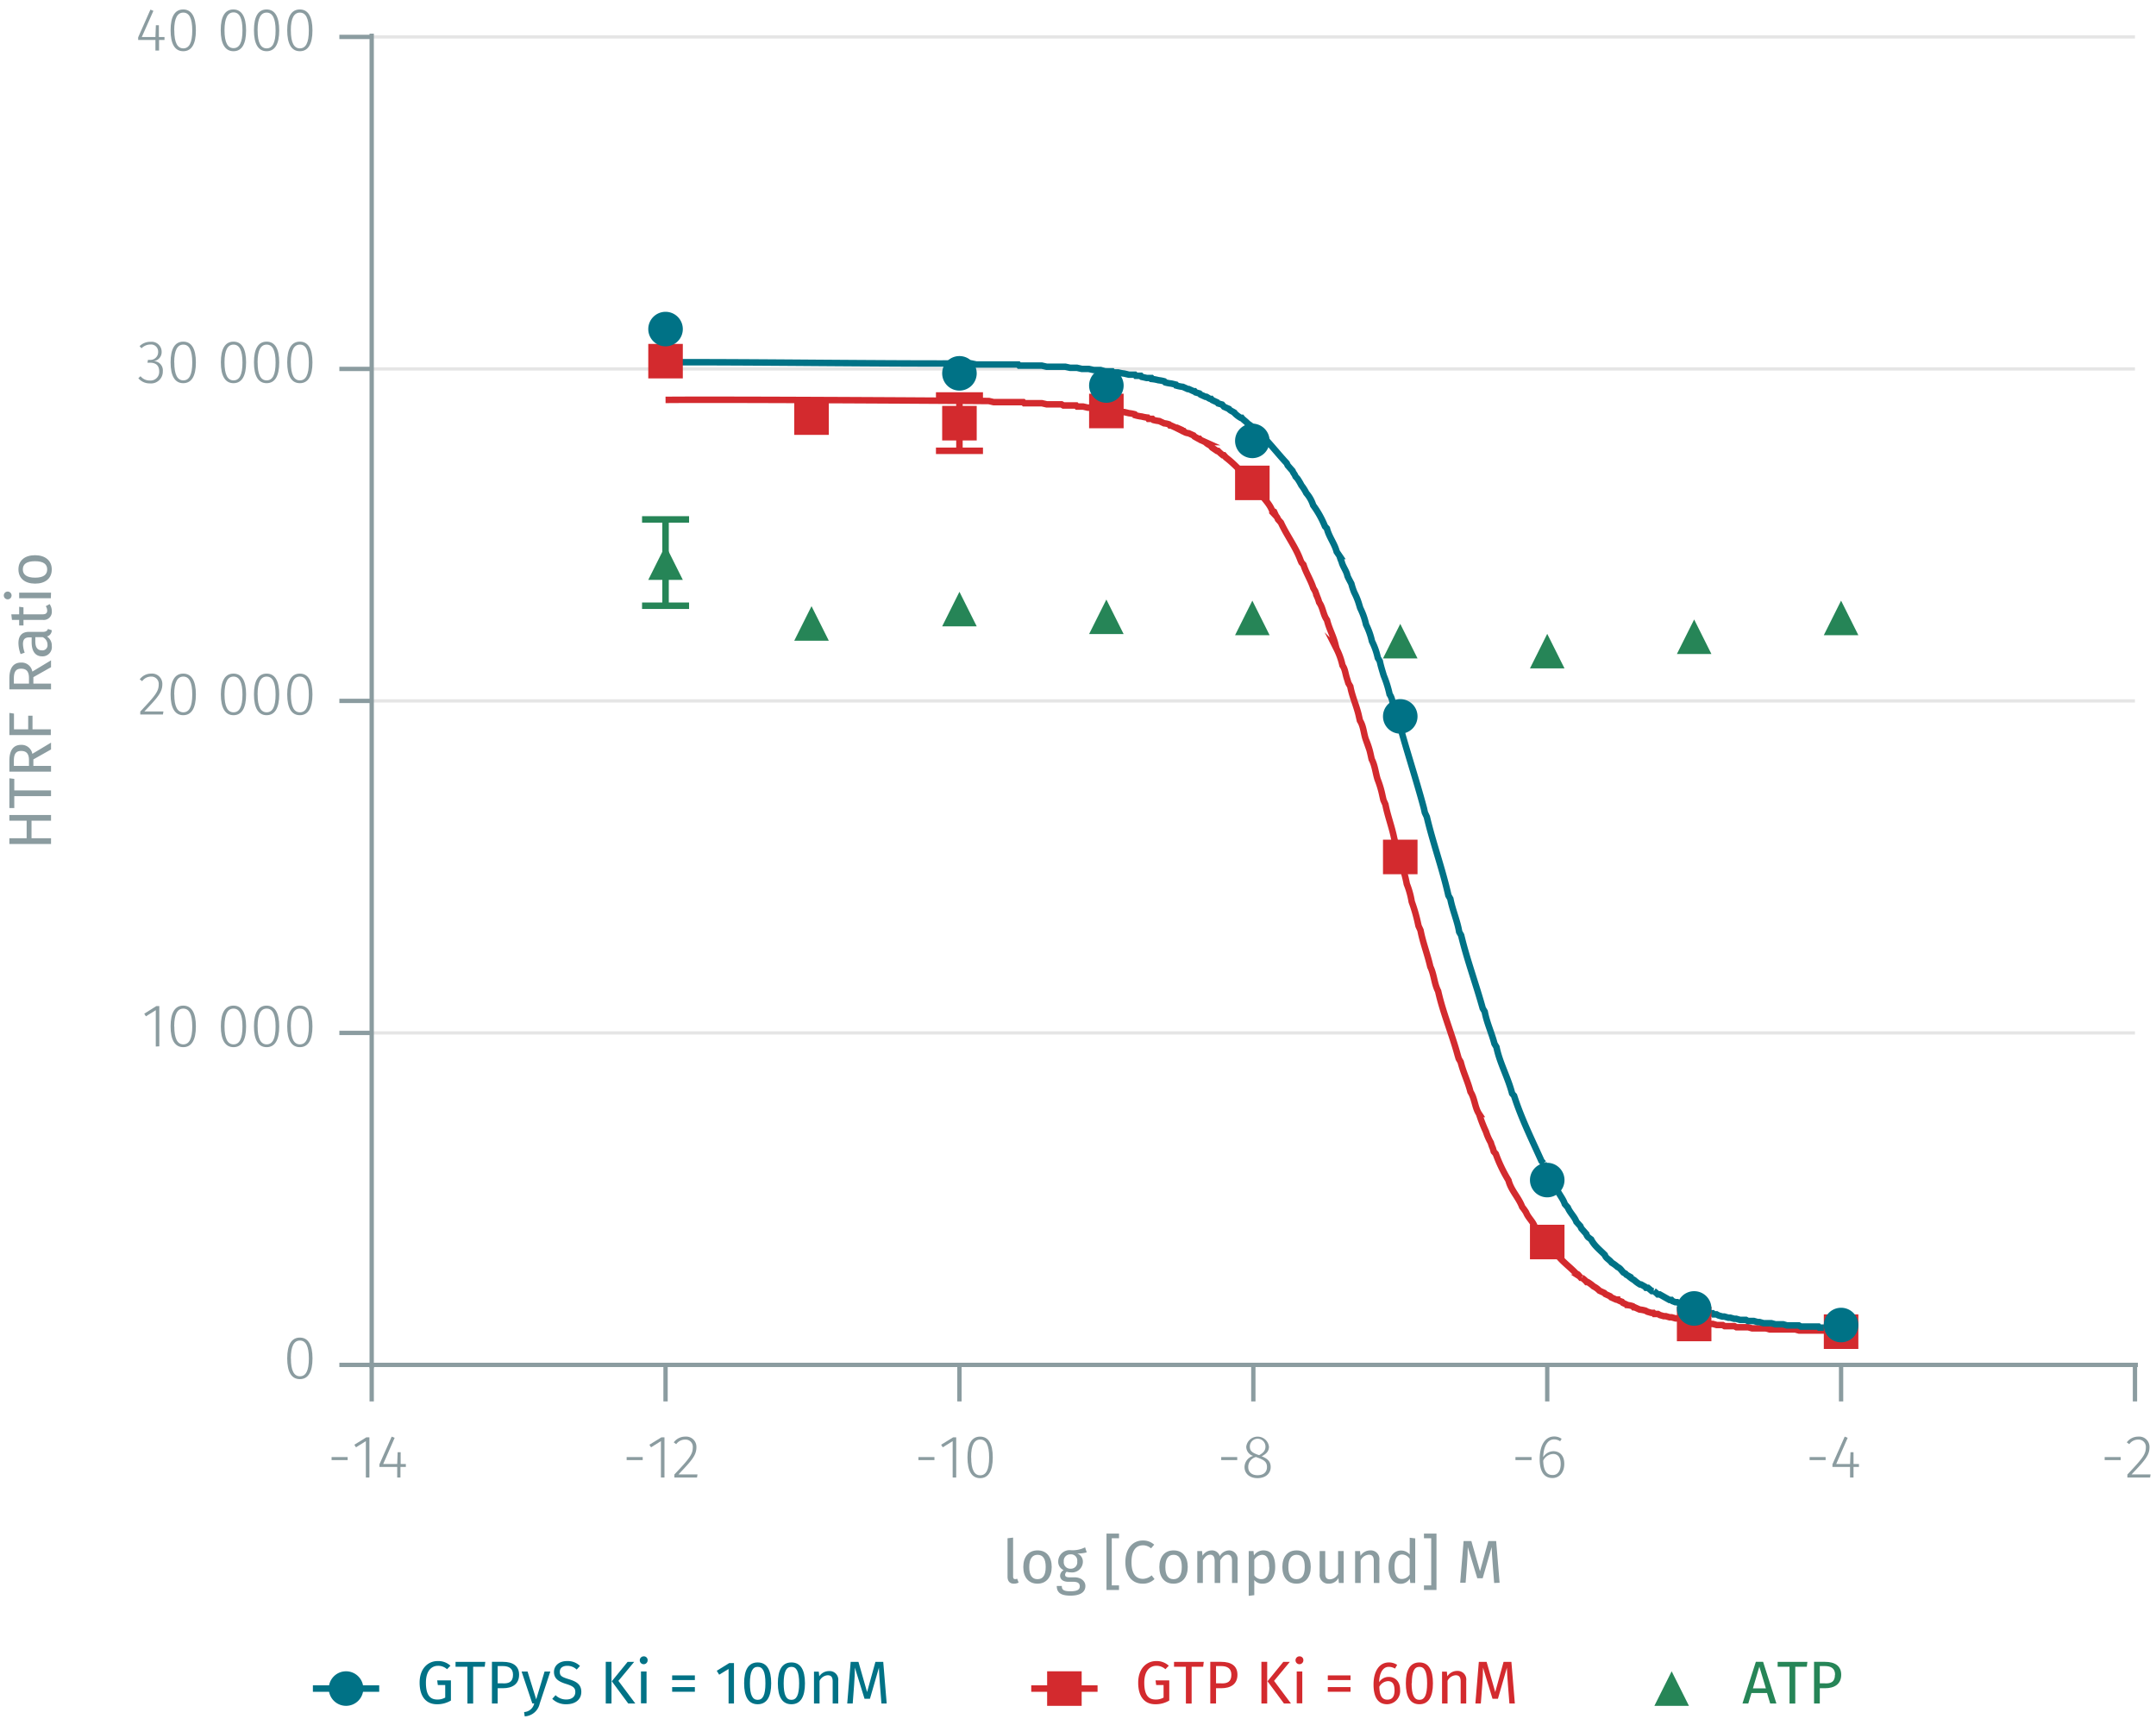 <svg id="Calque_1" data-name="Calque 1" xmlns="http://www.w3.org/2000/svg" xmlns:xlink="http://www.w3.org/1999/xlink" viewBox="0 0 499.36 399.41"><defs><symbol id="_10-dark-green-triangle" data-name="10-dark-green-triangle" viewBox="0 0 8 8"><polyline points="4 0 8 8 0 8" fill="#268557" fill-rule="evenodd"/></symbol><symbol id="_9-dark-red-square" data-name="9-dark-red-square" viewBox="0 0 8 8"><polyline points="0 0 0 8 8 8 8 0 0 0" fill="#d32a2e" fill-rule="evenodd"/></symbol><symbol id="_1-deep-blue-circle" data-name="1-deep-blue-circle" viewBox="0 0 8 8"><path d="M8,4A4,4,0,0,1,4,8,4,4,0,1,1,8,4" fill="#007286" fill-rule="evenodd"/></symbol></defs><line x1="86.09" y1="239.21" x2="494.49" y2="239.21" fill="none" stroke="#e5e5e5" stroke-miterlimit="10" stroke-width="0.75"/><line x1="86.09" y1="162.32" x2="494.49" y2="162.32" fill="none" stroke="#e5e5e5" stroke-miterlimit="10" stroke-width="0.75"/><line x1="86.09" y1="85.44" x2="494.49" y2="85.44" fill="none" stroke="#e5e5e5" stroke-miterlimit="10" stroke-width="0.75"/><line x1="86.09" y1="8.55" x2="494.49" y2="8.55" fill="none" stroke="#e5e5e5" stroke-miterlimit="10" stroke-width="0.75"/><path d="M80.52,337.44v.7H76.8v-.7Z" fill="#8b9ca0"/><path d="M84.74,342.17v-8.42l-2.29,1.43-.38-.6,2.79-1.72h.7v9.31Z" fill="#8b9ca0"/><path d="M92.75,339.72v2.45H92v-2.45H87.88v-.6l2.84-6.42.69.28-2.66,6.07H92l.1-2.73h.7v2.73H94v.67Z" fill="#8b9ca0"/><path d="M148.86,337.44v.7h-3.72v-.7Z" fill="#8b9ca0"/><path d="M153.08,342.17v-8.42l-2.29,1.43-.38-.6,2.79-1.72h.7v9.31Z" fill="#8b9ca0"/><path d="M161.3,335.15c0,1.85-1,3-4.16,6.31h4.41l-.11.71h-5.25v-.69c3.46-3.68,4.27-4.65,4.27-6.28a1.67,1.67,0,0,0-1.76-1.81,2.53,2.53,0,0,0-2.08,1.06l-.57-.42a3.29,3.29,0,0,1,2.69-1.33A2.37,2.37,0,0,1,161.3,335.15Z" fill="#8b9ca0"/><path d="M216.43,337.44v.7h-3.71v-.7Z" fill="#8b9ca0"/><path d="M220.65,342.17v-8.42l-2.29,1.43-.38-.6,2.79-1.72h.7v9.31Z" fill="#8b9ca0"/><path d="M229.94,337.52c0,3.15-1,4.8-2.93,4.8s-2.93-1.66-2.93-4.81,1-4.81,2.93-4.81S229.94,334.35,229.94,337.52Zm-5,0c0,2.87.75,4.14,2.09,4.14s2.07-1.26,2.07-4.13-.72-4.15-2.07-4.15S224.92,334.63,224.92,337.51Z" fill="#8b9ca0"/><path d="M286.56,337.44v.7h-3.71v-.7Z" fill="#8b9ca0"/><path d="M294.31,339.75c0,1.55-1.26,2.57-3.06,2.57s-3-1.05-3-2.56a2.72,2.72,0,0,1,2-2.59,2.21,2.21,0,0,1-1.6-2.14,2.65,2.65,0,0,1,5.26,0c0,1-.55,1.64-1.69,2.23C293.62,337.8,294.31,338.5,294.31,339.75Zm-.86,0c0-1.14-.6-1.6-2.07-2.15l-.48-.18a2.37,2.37,0,0,0-1.79,2.34c0,1.22.87,1.88,2.16,1.88S293.45,341,293.45,339.75Zm-2.25-2.9.43.15c1-.54,1.47-1.09,1.47-2a1.81,1.81,0,0,0-3.62,0C289.48,336,290,336.39,291.2,336.85Z" fill="#8b9ca0"/><path d="M354.73,337.44v.7H351v-.7Z" fill="#8b9ca0"/><path d="M362.31,339c0,2.05-1.18,3.29-2.75,3.29-2.17,0-2.95-1.9-2.95-4.35,0-3.25,1.27-5.27,3.36-5.27a2.88,2.88,0,0,1,1.73.55l-.35.56a2.45,2.45,0,0,0-1.4-.44c-1.55,0-2.46,1.71-2.52,4.11a2.84,2.84,0,0,1,2.4-1.37C361.17,336.11,362.31,337,362.31,339Zm-.83,0c0-1.62-.76-2.28-1.76-2.28a2.68,2.68,0,0,0-2.29,1.54c.06,2.07.65,3.33,2.13,3.33C360.82,341.65,361.48,340.57,361.48,339.06Z" fill="#8b9ca0"/><path d="M422.84,337.44v.7h-3.71v-.7Z" fill="#8b9ca0"/><path d="M429.3,339.72v2.45h-.8v-2.45h-4.08v-.6l2.84-6.42.69.28-2.66,6.07h3.21l.1-2.73h.7v2.73h1.26v.67Z" fill="#8b9ca0"/><path d="M491.18,337.44v.7h-3.71v-.7Z" fill="#8b9ca0"/><path d="M497.85,335.15c0,1.85-1,3-4.16,6.31h4.41l-.11.71h-5.26v-.69c3.46-3.68,4.28-4.65,4.28-6.28a1.68,1.68,0,0,0-1.77-1.81,2.51,2.51,0,0,0-2.07,1.06l-.58-.42a3.3,3.3,0,0,1,2.69-1.33A2.38,2.38,0,0,1,497.85,335.15Z" fill="#8b9ca0"/><path d="M494.49,316.09v8.46m-68.07-8.46v8.46m-68.06-8.46v8.46m-68.07-8.46v8.46m-68.07-8.46v8.46m-68.07-8.46v8.46m-68.06-8.46v8.46m-.69-8.46H495.17" fill="none" stroke="#8b9ca0" stroke-miterlimit="10"/><path d="M72.38,314.59c0,3.15-1,4.8-2.93,4.8s-2.93-1.66-2.93-4.81,1-4.81,2.93-4.81S72.38,311.42,72.38,314.59Zm-5,0c0,2.87.74,4.14,2.09,4.14s2.07-1.26,2.07-4.13-.73-4.15-2.07-4.15S67.36,311.7,67.36,314.58Z" fill="#8b9ca0"/><path d="M36.08,242.36v-8.42l-2.29,1.43-.38-.61L36.2,233h.7v9.32Z" fill="#8b9ca0"/><path d="M45.37,237.71c0,3.15-1,4.8-2.93,4.8s-2.93-1.67-2.93-4.82,1-4.8,2.93-4.8S45.37,234.54,45.37,237.71Zm-5,0c0,2.87.75,4.15,2.09,4.15s2.07-1.26,2.07-4.13-.72-4.15-2.07-4.15S40.35,234.82,40.35,237.69Z" fill="#8b9ca0"/><path d="M57,237.71c0,3.15-1,4.8-2.92,4.8s-2.93-1.67-2.93-4.82,1-4.8,2.93-4.8S57,234.54,57,237.71Zm-5,0c0,2.87.74,4.15,2.09,4.15s2.07-1.26,2.07-4.13-.73-4.15-2.07-4.15S52,234.82,52,237.69Z" fill="#8b9ca0"/><path d="M64.67,237.71c0,3.15-1,4.8-2.92,4.8s-2.93-1.67-2.93-4.82,1-4.8,2.93-4.8S64.67,234.54,64.67,237.71Zm-5,0c0,2.87.74,4.15,2.09,4.15s2.07-1.26,2.07-4.13-.73-4.15-2.07-4.15S59.66,234.82,59.66,237.69Z" fill="#8b9ca0"/><path d="M72.37,237.71c0,3.15-1,4.8-2.92,4.8s-2.93-1.67-2.93-4.82,1-4.8,2.93-4.8S72.37,234.54,72.37,237.71Zm-5,0c0,2.87.74,4.15,2.09,4.15s2.07-1.26,2.07-4.13-.73-4.15-2.07-4.15S67.36,234.82,67.36,237.69Z" fill="#8b9ca0"/><path d="M37.6,158.45c0,1.85-1,3-4.16,6.31h4.41l-.11.71H32.49v-.68c3.46-3.69,4.27-4.65,4.27-6.29A1.68,1.68,0,0,0,35,156.69a2.53,2.53,0,0,0-2.07,1.06l-.57-.42A3.27,3.27,0,0,1,35,156,2.38,2.38,0,0,1,37.6,158.45Z" fill="#8b9ca0"/><path d="M45.37,160.82c0,3.15-1,4.81-2.93,4.81s-2.93-1.67-2.93-4.82,1-4.81,2.93-4.81S45.37,157.66,45.37,160.82Zm-5,0c0,2.87.75,4.14,2.09,4.14s2.07-1.26,2.07-4.13-.72-4.14-2.07-4.14S40.35,157.94,40.35,160.81Z" fill="#8b9ca0"/><path d="M57,160.82c0,3.15-1,4.81-2.92,4.81s-2.93-1.67-2.93-4.82,1-4.81,2.93-4.81S57,157.66,57,160.82Zm-5,0c0,2.87.74,4.14,2.09,4.14s2.07-1.26,2.07-4.13-.73-4.14-2.07-4.14S52,157.94,52,160.81Z" fill="#8b9ca0"/><path d="M64.67,160.82c0,3.15-1,4.81-2.92,4.81s-2.93-1.67-2.93-4.82,1-4.81,2.93-4.81S64.67,157.66,64.67,160.82Zm-5,0c0,2.87.74,4.14,2.09,4.14s2.07-1.26,2.07-4.13-.73-4.14-2.07-4.14S59.66,157.94,59.66,160.81Z" fill="#8b9ca0"/><path d="M72.37,160.82c0,3.15-1,4.81-2.92,4.81s-2.93-1.67-2.93-4.82,1-4.81,2.93-4.81S72.37,157.66,72.37,160.82Zm-5,0c0,2.87.74,4.14,2.09,4.14s2.07-1.26,2.07-4.13-.73-4.14-2.07-4.14S67.36,157.94,67.36,160.81Z" fill="#8b9ca0"/><path d="M37.44,81.44a2.1,2.1,0,0,1-1.84,2.19A2.14,2.14,0,0,1,37.71,86a2.73,2.73,0,0,1-3,2.79,3.38,3.38,0,0,1-2.67-1.2l.51-.47a2.67,2.67,0,0,0,2.13,1A2,2,0,0,0,36.87,86c0-1.42-.84-2-2.1-2h-.62l.12-.66h.44a1.79,1.79,0,0,0,1.92-1.86,1.63,1.63,0,0,0-1.79-1.69,2.89,2.89,0,0,0-2.07.87l-.44-.5a3.49,3.49,0,0,1,2.55-1A2.31,2.31,0,0,1,37.44,81.44Z" fill="#8b9ca0"/><path d="M45.37,83.94c0,3.15-1,4.8-2.93,4.8s-2.93-1.67-2.93-4.82,1-4.8,2.93-4.8S45.37,80.77,45.37,83.94Zm-5,0c0,2.87.75,4.15,2.09,4.15s2.07-1.26,2.07-4.13-.72-4.15-2.07-4.15S40.35,81.05,40.35,83.92Z" fill="#8b9ca0"/><path d="M57,83.94c0,3.15-1,4.8-2.92,4.8s-2.93-1.67-2.93-4.82,1-4.8,2.93-4.8S57,80.77,57,83.94Zm-5,0c0,2.87.74,4.15,2.09,4.15s2.07-1.26,2.07-4.13-.73-4.15-2.07-4.15S52,81.05,52,83.92Z" fill="#8b9ca0"/><path d="M64.67,83.94c0,3.15-1,4.8-2.92,4.8s-2.93-1.67-2.93-4.82,1-4.8,2.93-4.8S64.67,80.77,64.67,83.94Zm-5,0c0,2.87.74,4.15,2.09,4.15s2.07-1.26,2.07-4.13-.73-4.15-2.07-4.15S59.66,81.05,59.66,83.92Z" fill="#8b9ca0"/><path d="M72.37,83.94c0,3.15-1,4.8-2.92,4.8s-2.93-1.67-2.93-4.82,1-4.8,2.93-4.8S72.37,80.77,72.37,83.94Zm-5,0c0,2.87.74,4.15,2.09,4.15s2.07-1.26,2.07-4.13-.73-4.15-2.07-4.15S67.36,81.05,67.36,83.92Z" fill="#8b9ca0"/><path d="M36.84,9.25V11.7H36V9.25H32v-.6l2.84-6.42.69.28L32.84,8.58H36l.1-2.73h.7V8.58H38.1v.67Z" fill="#8b9ca0"/><path d="M45.37,7.05c0,3.15-1,4.81-2.93,4.81S39.51,10.19,39.51,7s1-4.81,2.93-4.81S45.37,3.89,45.37,7.05Zm-5,0c0,2.87.75,4.15,2.09,4.15s2.07-1.27,2.07-4.14-.72-4.14-2.07-4.14S40.35,4.17,40.35,7Z" fill="#8b9ca0"/><path d="M57,7.05c0,3.15-1,4.81-2.92,4.81S51.12,10.19,51.12,7s1-4.81,2.93-4.81S57,3.89,57,7.05ZM52,7c0,2.87.74,4.15,2.09,4.15s2.07-1.27,2.07-4.14-.73-4.14-2.07-4.14S52,4.17,52,7Z" fill="#8b9ca0"/><path d="M64.67,7.05c0,3.15-1,4.81-2.92,4.81S58.82,10.19,58.82,7s1-4.81,2.93-4.81S64.67,3.89,64.67,7.05Zm-5,0c0,2.87.74,4.15,2.09,4.15s2.07-1.27,2.07-4.14-.73-4.14-2.07-4.14S59.66,4.17,59.66,7Z" fill="#8b9ca0"/><path d="M72.37,7.05c0,3.15-1,4.81-2.92,4.81S66.52,10.19,66.52,7s1-4.81,2.93-4.81S72.37,3.89,72.37,7.05Zm-5,0c0,2.87.74,4.15,2.09,4.15s2.07-1.27,2.07-4.14-.73-4.14-2.07-4.14S67.36,4.17,67.36,7Z" fill="#8b9ca0"/><path d="M86.09,8.55H78.6m7.49,76.89H78.6m7.49,76.88H78.6m7.49,76.89H78.6m7.49,76.88H78.6m7.49.77V7.79" fill="none" stroke="#8b9ca0" stroke-miterlimit="10"/><path d="M154.15,92.61c14-.12,61.87.16,74.88.26l1.13.26H237l.23.25h4.08l1.13.26h3.41l.45.26h2.95l.23.25h1.36l1.13.26h1.59a8.5,8.5,0,0,0,1.36.25l1.14.26h1.36l.23.26H259l.22.25h1.14l1.13.26a8.34,8.34,0,0,1,1.36.26l.23.25a8.77,8.77,0,0,0,1.36.26,8.5,8.5,0,0,0,1.36.25L266,97h.91l.23.26a8.3,8.3,0,0,0,1.36.25l1.13.52a4.77,4.77,0,0,1,1.14.25l.22.26h.23l1.13.51h.23l1.14.51.22.26h.23l.23.26a2.44,2.44,0,0,0,.9.25l1.14.51.22.26.46.26.45.25h.23l.23.26,1.13.51a3.59,3.59,0,0,0,1.14.77l.45.51,1.13.77h.23a11.15,11.15,0,0,0,1.13,1h.23l.46.51c2.83,2.16,5.32,5.3,7.71,7.94.94,1.47,2.38,2.7,3,4.36l.45.26.46,1a2,2,0,0,1,.45.77l.68.77c1.37,3,3.44,5.66,4.54,8.71l.23.52.45.51c.54,1.78,1.74,3.67,2.27,5.38l.45.77.46,1.28a8.09,8.09,0,0,1,.45,1.28c.89,1.22.93,2.89,1.82,4.1.52,2.14,1.53,3.75,2,5.9l.22.77a16.41,16.41,0,0,1,1.37,3.84c.65.92.62,1.87,1.13,3.33l.23.77.45.77c.43,2.37,1.5,4.59,2,6.92l.23,1c.81,1.21.88,3,1.36,4.36a19,19,0,0,1,1.14,3.59l.22,1c.75,1.39.9,3.15,1.36,4.62a22.93,22.93,0,0,1,1.14,3.84l.23,1,.45,1c.5,2.59,1.48,5.12,2,7.69l.23,1a25.2,25.2,0,0,1,1.36,4.86,29.05,29.05,0,0,1,1.36,4.87,19.34,19.34,0,0,1,1.14,4.1,37.67,37.67,0,0,1,1.36,4.62l.22,1,.46,1c.54,2.85,1.64,5.63,2.27,8.45.87,1.74.9,3.92,1.81,5.64,1.11,5,3.23,10,4.54,14.87l.23.77.45.76c.62,2.49,1.68,4.54,2.27,6.92,1,1.52,1,3.63,2,5.13a33.41,33.41,0,0,0,1.59,4.1,13,13,0,0,0,1.13,2.56,7.78,7.78,0,0,0,.46,1.28l.22.77.46.52a34,34,0,0,0,2.95,6.15c.58,2.31,2.35,3.95,3.17,6.15a11.42,11.42,0,0,1,.91,1.28c.47,1.22,1.59,2.08,2,3.33l.46.26a19,19,0,0,0,3.17,4.35,2.05,2.05,0,0,1,.46.77l.91.77c1.12,1.71,3.12,3.09,4.53,4.61l.46.26.68.77h.22a5,5,0,0,1,1.14,1h.23a8.68,8.68,0,0,1,1.36,1,4.9,4.9,0,0,1,1.36,1l1.13.52.23.25,1.13.52.23.25,1.14.51h.22a5.87,5.87,0,0,0,1.14.52l.22.25,1.14.52a5,5,0,0,1,1.13.25l.23.26h.23l1.13.51a8.34,8.34,0,0,1,1.36.26l.46.25.9.26h.46l.22.26H384l.45.25.91.26h.45l.91.26h.45l.91.25h.45l.91.26h.45l.23.25h1.14l.9.26h.46l.9.26H394l.91.25h1.81l.91.26H399l.45.26h2.27l.46.25h2.72l.91.26H409l.91.25h5.9l.91.26h9.75" fill="none" stroke="#d32a2e" stroke-miterlimit="10" stroke-width="1.5"/><path d="M154.15,83.9c17.77-.11,52.93.4,70.79.26l1.14.25h9.75l.23.26h5.22l1.13.26h4.32l1.13.25h1.59l1.13.26h1.59l1.13.25h1.59L256,86h1.59l.22.26H259a8.3,8.3,0,0,0,1.36.25l1.13.26h1.36l.23.26h1.14l.22.25,1.14.26h1.13l.23.25a8.77,8.77,0,0,1,1.36.26,8.55,8.55,0,0,1,1.36.26l.23.25a8.34,8.34,0,0,0,1.36.26l1.13.26.23.25a8.55,8.55,0,0,0,1.36.26l1.14.51h.22l1.14.51h.22l.23.26.91.26.23.25,1.13.51h.23c.3.14.81.57,1.13.52l.23.25,1.13.52.23.25.91.26.45.51,1.14.51c.23.35.79.56,1.13.77a6.39,6.39,0,0,0,1.59,1.28h.23c.26.37,1.09.92,1.36,1.29,3.54,2.37,6.16,6.12,9.07,9.22l.23.51,1.13,1.29c.25.66.42.58.68,1.28l.46.51a14,14,0,0,1,.91,1.54,9.87,9.87,0,0,1,1.13,1.79,8,8,0,0,1,1.59,2.82,22.43,22.43,0,0,1,2.72,4.87l.46.51c.46,1.89,1.79,3.53,2.26,5.38l.68,1a7.78,7.78,0,0,0,.46,1.28c.25,1.12,1.16,2.22,1.36,3.33.12.34.73,1.46.91,1.8a14.48,14.48,0,0,0,.68,2.05,15.67,15.67,0,0,1,1.13,2.82l.23.76a16.62,16.62,0,0,1,1.36,3.85,16.55,16.55,0,0,1,1.36,3.84,16,16,0,0,1,1.36,3.85l.46.77c.21,1.08.6,2.28.91,3.33a25.23,25.23,0,0,1,1.36,4.35c.65.93.62,1.87,1.13,3.34l.23,1,.45.77c1.88,7.2,4.22,14.12,6.13,21.27l.22,1,.46,1c1.44,6.1,3.61,12,5,18.2l.45.77c.49,2.58,1.62,5.07,2.05,7.68l.45.77c1.37,5.71,3.43,11.26,5,16.92l.46.77c.47,2.54,1.61,4.92,2.26,7.43l.46.77c.73,3.63,2.66,7,3.63,10.76l.45.51c1.66,5.2,4.11,10.14,6.35,15.12l.46.52a6.93,6.93,0,0,1,.45,1.28l.46,1,.45.52c.27.59.64,1.46.91,2.05l.68.76c.47,1.42,1.55,2.46,2,3.85l.68.77c.5,1.24,1.54,2.09,2,3.33l.91,1,.23.52,1.13,1.28a2,2,0,0,0,.46.77l.68.51c.67,1.39,2.1,2.5,3.17,3.59.25.8,1,1,1.59,1.79a7.84,7.84,0,0,1,1.36,1c.62.27.87.76,1.36,1.28l.46.25.22.26.46.26a7.92,7.92,0,0,0,1.36,1,7.49,7.49,0,0,0,1.36,1h.23l.91.51.22.26h.46l.9.76h.46a6.17,6.17,0,0,1,.91.77h.45l1.36.77.91.51h.45l.23.26.68.26h.45l.91.51h.45l.91.51h.46l.22.26.68.26h.46l.9.25.46.26.91.25h.45l.91.26h.45l.23.26h.68l.45.25.91.26h.45l.91.26h.46l.9.25h.46l.9.26h1.37l.45.25h1.36l.91.26h.45l.91.26h1.81l.91.25H413l.9.26h2.73l.45.26h4.09l.22.25h5" fill="none" stroke="#007286" stroke-miterlimit="10" stroke-width="1.5"/><line x1="154.15" y1="120.29" x2="154.15" y2="130.29" fill="none" stroke="#268557" stroke-miterlimit="10" stroke-width="1.5"/><line x1="154.15" y1="130.29" x2="154.15" y2="140.28" fill="none" stroke="#268557" stroke-miterlimit="10" stroke-width="1.5"/><line x1="148.71" y1="120.29" x2="159.6" y2="120.29" fill="none" stroke="#268557" stroke-miterlimit="10" stroke-width="1.5"/><line x1="148.71" y1="140.28" x2="159.6" y2="140.28" fill="none" stroke="#268557" stroke-miterlimit="10" stroke-width="1.5"/><line x1="222.22" y1="91.59" x2="222.22" y2="98" fill="none" stroke="#d32a2e" stroke-miterlimit="10" stroke-width="1.5"/><line x1="222.22" y1="98" x2="222.22" y2="104.4" fill="none" stroke="#d32a2e" stroke-miterlimit="10" stroke-width="1.5"/><line x1="216.78" y1="91.59" x2="227.67" y2="91.59" fill="none" stroke="#d32a2e" stroke-miterlimit="10" stroke-width="1.5"/><line x1="216.78" y1="104.4" x2="227.67" y2="104.4" fill="none" stroke="#d32a2e" stroke-miterlimit="10" stroke-width="1.5"/><path d="M235.12,365.7a1.16,1.16,0,0,0,.47-.09l.34.9a2.48,2.48,0,0,1-1.09.25c-.94,0-1.48-.56-1.48-1.62v-8.9l1.29-.15v9C234.65,365.5,234.78,365.7,235.12,365.7Z" fill="#8b9ca0"/><path d="M243.59,362.9c0,2.28-1.21,3.86-3.29,3.86s-3.29-1.51-3.29-3.85,1.2-3.86,3.3-3.86S243.59,360.56,243.59,362.9Zm-5.2,0c0,1.92.67,2.82,1.91,2.82s1.9-.9,1.9-2.83-.67-2.82-1.89-2.82S238.39,361,238.39,362.91Z" fill="#8b9ca0"/><path d="M249.51,359.77a2,2,0,0,1,1.3,1.87,2.51,2.51,0,0,1-2.81,2.5,2.93,2.93,0,0,1-.94-.14.91.91,0,0,0-.37.69c0,.34.21.6,1,.6h1.18c1.51,0,2.52.87,2.52,2,0,1.43-1.18,2.24-3.46,2.24s-3.17-.74-3.17-2.24h1.17c0,.84.37,1.23,2,1.23s2.16-.41,2.16-1.15-.56-1.05-1.49-1.05h-1.16c-1.32,0-1.91-.66-1.91-1.4a1.59,1.59,0,0,1,.82-1.3,2.12,2.12,0,0,1-1.25-2.05,2.63,2.63,0,0,1,2.84-2.57,6.39,6.39,0,0,0,3.38-.66l.38,1.16A7.11,7.11,0,0,1,249.51,359.77Zm-3.12,1.85a1.49,1.49,0,0,0,1.55,1.67,1.47,1.47,0,0,0,1.56-1.68,1.44,1.44,0,0,0-1.59-1.64A1.48,1.48,0,0,0,246.39,361.62Z" fill="#8b9ca0"/><path d="M257.5,356.24v10.92h1.68v1.06h-2.9V355.16h2.9v1.08Z" fill="#8b9ca0"/><path d="M267.33,357.73l-.73.85a2.82,2.82,0,0,0-1.86-.71c-1.46,0-2.67,1-2.67,3.89s1.16,3.88,2.66,3.88a3.19,3.19,0,0,0,2-.81l.67.86a3.76,3.76,0,0,1-2.75,1.07c-2.34,0-4-1.75-4-5s1.82-5,4-5A3.77,3.77,0,0,1,267.33,357.73Z" fill="#8b9ca0"/><path d="M275.1,362.9c0,2.28-1.2,3.86-3.29,3.86s-3.29-1.51-3.29-3.85,1.2-3.86,3.3-3.86S275.1,360.56,275.1,362.9Zm-5.19,0c0,1.92.67,2.82,1.9,2.82s1.91-.9,1.91-2.83-.68-2.82-1.9-2.82S269.91,361,269.91,362.91Z" fill="#8b9ca0"/><path d="M286.64,361.3v5.3h-1.29v-5.12c0-1.1-.48-1.43-1-1.43-.79,0-1.23.52-1.73,1.31v5.24h-1.29v-5.12c0-1.1-.48-1.43-1-1.43-.8,0-1.24.52-1.73,1.31v5.24h-1.29v-7.39h1.1l.11,1.08a2.49,2.49,0,0,1,2.13-1.24,1.87,1.87,0,0,1,1.87,1.33,2.55,2.55,0,0,1,2.2-1.33A2,2,0,0,1,286.64,361.3Z" fill="#8b9ca0"/><path d="M295.35,362.9c0,2.24-1,3.86-2.9,3.86a2.38,2.38,0,0,1-1.94-.84v3.5l-1.29.16V359.21h1.11l.1,1a2.67,2.67,0,0,1,2.18-1.16C294.58,359.05,295.35,360.57,295.35,362.9Zm-1.39,0c0-1.92-.56-2.83-1.67-2.83a2.26,2.26,0,0,0-1.78,1.15v3.6a1.92,1.92,0,0,0,1.63.89C293.31,365.71,294,364.83,294,362.9Z" fill="#8b9ca0"/><path d="M303.59,362.9c0,2.28-1.2,3.86-3.29,3.86s-3.29-1.51-3.29-3.85,1.2-3.86,3.3-3.86S303.59,360.56,303.59,362.9Zm-5.19,0c0,1.92.67,2.82,1.9,2.82s1.9-.9,1.9-2.83-.67-2.82-1.89-2.82S298.4,361,298.4,362.91Z" fill="#8b9ca0"/><path d="M310.1,366.6l-.1-1.15a2.47,2.47,0,0,1-2.29,1.31,2,2,0,0,1-2.06-2.25v-5.3h1.29v5.16c0,1,.33,1.38,1.13,1.38a2.23,2.23,0,0,0,1.85-1.27v-5.27h1.29v7.39Z" fill="#8b9ca0"/><path d="M319.48,361.3v5.3h-1.29v-5.12c0-1.1-.45-1.43-1.16-1.43a2.23,2.23,0,0,0-1.88,1.31v5.24h-1.29v-7.39H315l.11,1.1a2.68,2.68,0,0,1,2.26-1.26A2,2,0,0,1,319.48,361.3Z" fill="#8b9ca0"/><path d="M327.78,366.6h-1.13l-.13-1a2.45,2.45,0,0,1-2.13,1.19c-1.79,0-2.78-1.52-2.78-3.82s1.09-3.89,2.9-3.89a2.66,2.66,0,0,1,2,.91v-3.87l1.28.15Zm-1.28-2V361a2.16,2.16,0,0,0-1.71-1c-1.11,0-1.8.92-1.8,2.84s.62,2.83,1.68,2.83A2.14,2.14,0,0,0,326.5,364.65Z" fill="#8b9ca0"/><path d="M329.81,368.22v-1.06h1.68V356.24h-1.68v-1.08h2.9v13.06Z" fill="#8b9ca0"/><path d="M346.07,366.6l-.34-4.36c-.12-1.51-.22-3.14-.24-3.94l-2.08,7.2h-1.25l-2.2-7.21c0,1.13-.07,2.63-.18,4l-.32,4.26H338.2l.79-9.66h1.8l2,7,1.93-7h1.81l.8,9.66Z" fill="#8b9ca0"/><path d="M7.3,194.13h4.52v1.33H2.17v-1.33h4v-4.06h-4v-1.33h9.65v1.33H7.3Z" fill="#8b9ca0"/><path d="M3.31,183.05h8.51v1.33H3.31v2.75H2.17v-6.89l1.14.14Z" fill="#8b9ca0"/><path d="M7.73,177.37h4.09v1.33H2.17v-2.53c0-2.41.93-3.67,2.73-3.67a2.52,2.52,0,0,1,2.59,2.08l4.33-2.6v1.58l-4.09,2.31ZM4.9,173.91c-1.2,0-1.69.69-1.69,2.27v1.19h3.5V176C6.71,174.68,6.21,173.91,4.9,173.91Z" fill="#8b9ca0"/><path d="M3.24,168.9H6.53v-3.15h1v3.15h4.24v1.33H2.17V165.1l1.07.16Z" fill="#8b9ca0"/><path d="M7.73,158.32h4.09v1.33H2.17v-2.54c0-2.41.93-3.67,2.73-3.67a2.52,2.52,0,0,1,2.59,2.09l4.33-2.61v1.59l-4.09,2.31ZM4.9,154.86c-1.2,0-1.69.68-1.69,2.27v1.19h3.5V157C6.71,155.63,6.21,154.86,4.9,154.86Z" fill="#8b9ca0"/><path d="M11.09,145.66l.9.29a1.49,1.49,0,0,1-1.11,1.45A2.5,2.5,0,0,1,12,149.59,2.15,2.15,0,0,1,9.76,152c-1.58,0-2.43-1.19-2.43-3.25v-1.14H6.78c-1.06,0-1.46.52-1.46,1.54a6.36,6.36,0,0,0,.4,2l-.94.33a7.18,7.18,0,0,1-.51-2.55c0-1.78.91-2.6,2.45-2.6H10.1C10.74,146.27,11,146,11.09,145.66Zm-1.21,1.9H8.18v1c0,1.36.51,2.05,1.51,2.05A1.17,1.17,0,0,0,11,149.3,1.89,1.89,0,0,0,9.88,147.56Z" fill="#8b9ca0"/><path d="M12,141.56a1.86,1.86,0,0,1-2.1,2H5.44v1.29h-1v-1.29H2.77l-.15-1.29H4.44v-1.75l1,.14v1.61H9.83c.75,0,1.1-.24,1.1-.88a1.74,1.74,0,0,0-.33-1l.89-.49A2.85,2.85,0,0,1,12,141.56Z" fill="#8b9ca0"/><path d="M1.78,137a.9.9,0,0,1,0,1.8.9.9,0,0,1,0-1.8Zm10,1.54H4.44v-1.29h7.38Z" fill="#8b9ca0"/><path d="M8.12,128.58c2.29,0,3.87,1.2,3.87,3.29s-1.51,3.29-3.85,3.29-3.87-1.2-3.87-3.3S5.79,128.58,8.12,128.58Zm0,5.2c1.92,0,2.81-.68,2.81-1.91s-.89-1.9-2.83-1.9-2.81.67-2.81,1.89S6.21,133.78,8.14,133.78Z" fill="#8b9ca0"/><path d="M104.33,385.76l-.79.81a3,3,0,0,0-2.11-.79c-1.39,0-2.78,1.06-2.78,3.9s.94,3.91,2.64,3.91a3.6,3.6,0,0,0,1.83-.45v-2.9h-1.71l-.15-1.08h3.18v4.66a6.11,6.11,0,0,1-3.25.86c-2.4,0-4-1.67-4-5s2-5,4.16-5A4.15,4.15,0,0,1,104.33,385.76Z" fill="#007286"/><path d="M109.59,386v8.52h-1.33V386h-2.75v-1.13h6.89l-.13,1.13Z" fill="#007286"/><path d="M120.23,387.84c0,2.22-1.61,3.13-3.74,3.13h-1.22v3.54h-1.33v-9.65h2.54C118.8,384.86,120.23,385.81,120.23,387.84Zm-1.41,0c0-1.44-.93-2-2.36-2h-1.19v4h1.17C117.86,389.92,118.82,389.5,118.82,387.86Z" fill="#007286"/><path d="M121.53,397.49l-.14-1a2.52,2.52,0,0,0,2.34-2h-.44l-2.48-7.38h1.38l2,6.44,1.94-6.44h1.33L125,394.55A3.75,3.75,0,0,1,121.53,397.49Z" fill="#007286"/><path d="M134.33,385.81l-.76.84a3.13,3.13,0,0,0-2.17-.87c-1,0-1.74.45-1.74,1.38s.38,1.2,2.12,1.73c1.54.48,2.86,1.08,2.86,2.93,0,1.68-1.28,2.86-3.45,2.86a4.5,4.5,0,0,1-3.28-1.25l.77-.85a3.45,3.45,0,0,0,2.5,1c1.13,0,2.07-.56,2.07-1.73,0-.93-.45-1.35-2.09-1.86-1.87-.57-2.85-1.29-2.85-2.79s1.26-2.52,3-2.52A4.05,4.05,0,0,1,134.33,385.81Z" fill="#007286"/><path d="M140.3,394.51v-9.65h1.33v9.65Zm6.85,0h-1.64l-3.81-5.15,3.67-4.5h1.52l-3.66,4.41Z" fill="#007286"/><path d="M150,384.47a.91.91,0,1,1-.91-.88A.86.86,0,0,1,150,384.47Zm-1.54,10v-7.38h1.29v7.38Z" fill="#007286"/><path d="M160.94,388v1.08h-5.26V388Zm0,2.71v1.08h-5.26v-1.08Z" fill="#007286"/><path d="M168.75,394.51v-8l-2.18,1.33-.56-.91,2.9-1.79H170v9.37Z" fill="#007286"/><path d="M178.62,389.83c0,3.11-1,4.85-3.13,4.85s-3.14-1.74-3.14-4.85,1-4.83,3.14-4.83S178.62,386.74,178.62,389.83Zm-4.93,0c0,2.76.62,3.83,1.8,3.83s1.79-1.07,1.79-3.83-.63-3.81-1.79-3.81S173.69,387.09,173.69,389.83Z" fill="#007286"/><path d="M186.44,389.83c0,3.11-1,4.85-3.14,4.85s-3.14-1.74-3.14-4.85,1-4.83,3.14-4.83S186.44,386.74,186.44,389.83Zm-4.93,0c0,2.76.61,3.83,1.79,3.83s1.79-1.07,1.79-3.83-.63-3.81-1.79-3.81S181.51,387.09,181.51,389.83Z" fill="#007286"/><path d="M194.15,389.22v5.29h-1.29V389.4c0-1.11-.45-1.43-1.16-1.43a2.24,2.24,0,0,0-1.88,1.3v5.24h-1.29v-7.38h1.11l.11,1.09A2.7,2.7,0,0,1,192,387,2,2,0,0,1,194.15,389.22Z" fill="#007286"/><path d="M204.15,394.51l-.34-4.35c-.12-1.52-.22-3.14-.24-3.94l-2.08,7.2h-1.25L198,386.2c0,1.14-.07,2.64-.18,4.05l-.32,4.26h-1.27l.8-9.65h1.8l2,7,1.93-7h1.81l.8,9.65Z" fill="#007286"/><line x1="72.47" y1="391.05" x2="87.83" y2="391.05" fill="none" stroke="#007286" stroke-miterlimit="10" stroke-width="1.5"/><path d="M270.71,385.76l-.79.81a3,3,0,0,0-2.11-.79c-1.39,0-2.78,1.06-2.78,3.9s.94,3.91,2.64,3.91a3.6,3.6,0,0,0,1.83-.45v-2.9h-1.71l-.15-1.08h3.18v4.66a6.11,6.11,0,0,1-3.25.86c-2.4,0-3.95-1.67-3.95-5s2-5,4.16-5A4.15,4.15,0,0,1,270.71,385.76Z" fill="#d32a2e"/><path d="M276,386v8.52h-1.33V386h-2.75v-1.13h6.89l-.14,1.13Z" fill="#d32a2e"/><path d="M286.61,387.84c0,2.22-1.61,3.13-3.74,3.13h-1.22v3.54h-1.33v-9.65h2.54C285.18,384.86,286.61,385.81,286.61,387.84Zm-1.41,0c0-1.44-.93-2-2.36-2h-1.19v4h1.16C284.24,389.92,285.2,389.5,285.2,387.86Z" fill="#d32a2e"/><path d="M292.16,394.51v-9.65h1.34v9.65Zm6.85,0h-1.63l-3.81-5.15,3.67-4.5h1.51l-3.66,4.41Z" fill="#d32a2e"/><path d="M301.88,384.47a.91.91,0,1,1-.91-.88A.86.86,0,0,1,301.88,384.47Zm-1.54,10v-7.38h1.29v7.38Z" fill="#d32a2e"/><path d="M312.8,388v1.08h-5.26V388Zm0,2.71v1.08h-5.26v-1.08Z" fill="#d32a2e"/><path d="M324.28,391.33a3.06,3.06,0,0,1-3,3.35c-2.28,0-3.15-1.88-3.15-4.57,0-3.06,1.33-5.11,3.54-5.11a3.38,3.38,0,0,1,1.93.57l-.5.86a2.68,2.68,0,0,0-1.44-.41c-1.36,0-2.17,1.42-2.24,3.56a2.62,2.62,0,0,1,2.25-1.23C323.06,388.35,324.28,389.33,324.28,391.33Zm-1.3,0c0-1.48-.63-2-1.51-2a2.43,2.43,0,0,0-2,1.29c.06,2,.6,3,1.85,3S323,392.75,323,391.37Z" fill="#d32a2e"/><path d="M331.89,389.83c0,3.11-1,4.85-3.14,4.85s-3.14-1.74-3.14-4.85,1-4.83,3.14-4.83S331.89,386.74,331.89,389.83Zm-4.94,0c0,2.76.62,3.83,1.8,3.83s1.79-1.07,1.79-3.83-.63-3.81-1.79-3.81S327,387.09,327,389.83Z" fill="#d32a2e"/><path d="M339.6,389.22v5.29h-1.29V389.4c0-1.11-.45-1.43-1.16-1.43a2.24,2.24,0,0,0-1.88,1.3v5.24H334v-7.38h1.11l.11,1.09a2.7,2.7,0,0,1,2.26-1.26A2,2,0,0,1,339.6,389.22Z" fill="#d32a2e"/><path d="M349.6,394.51l-.34-4.35c-.13-1.52-.22-3.14-.24-3.94l-2.08,7.2h-1.25l-2.2-7.22c0,1.14-.07,2.64-.18,4.05l-.33,4.26h-1.26l.8-9.65h1.8l2,7,1.93-7h1.81l.8,9.65Z" fill="#d32a2e"/><line x1="238.85" y1="391.05" x2="254.21" y2="391.05" fill="none" stroke="#d32a2e" stroke-miterlimit="10" stroke-width="1.5"/><path d="M405.66,392.09l-.73,2.42h-1.35l3.1-9.65h1.68l3.08,9.65H410l-.73-2.42Zm1.83-6.12L406,391h3Z" fill="#268557"/><path d="M415.81,386v8.52h-1.33V386h-2.75v-1.13h6.89l-.14,1.13Z" fill="#268557"/><path d="M426.45,387.84c0,2.22-1.61,3.13-3.74,3.13h-1.22v3.54h-1.33v-9.65h2.53C425,384.86,426.45,385.81,426.45,387.84Zm-1.42,0c0-1.44-.92-2-2.35-2h-1.19v4h1.16C424.08,389.92,425,389.5,425,387.86Z" fill="#268557"/><use width="8" height="8" transform="translate(150.15 126.29)" xlink:href="#_10-dark-green-triangle"/><use width="8" height="8" transform="translate(183.96 140.38)" xlink:href="#_10-dark-green-triangle"/><use width="8" height="8" transform="translate(218.22 137.05)" xlink:href="#_10-dark-green-triangle"/><use width="8" height="8" transform="translate(252.25 138.84)" xlink:href="#_10-dark-green-triangle"/><use width="8" height="8" transform="translate(286.06 139.1)" xlink:href="#_10-dark-green-triangle"/><use width="8" height="8" transform="translate(320.32 144.48)" xlink:href="#_10-dark-green-triangle"/><use width="8" height="8" transform="translate(354.36 146.79)" xlink:href="#_10-dark-green-triangle"/><use width="8" height="8" transform="translate(388.39 143.46)" xlink:href="#_10-dark-green-triangle"/><use width="8" height="8" transform="translate(422.42 139.1)" xlink:href="#_10-dark-green-triangle"/><use width="8" height="8" transform="translate(383.18 387.05)" xlink:href="#_10-dark-green-triangle"/><use width="8" height="8" transform="translate(150.15 79.64)" xlink:href="#_9-dark-red-square"/><use width="8" height="8" transform="translate(183.96 92.71)" xlink:href="#_9-dark-red-square"/><use width="8" height="8" transform="translate(218.22 94)" xlink:href="#_9-dark-red-square"/><use width="8" height="8" transform="translate(252.25 91.18)" xlink:href="#_9-dark-red-square"/><use width="8" height="8" transform="translate(286.06 107.83)" xlink:href="#_9-dark-red-square"/><use width="8" height="8" transform="translate(320.32 194.46)" xlink:href="#_9-dark-red-square"/><use width="8" height="8" transform="translate(354.36 283.64)" xlink:href="#_9-dark-red-square"/><use width="8" height="8" transform="translate(388.39 302.61)" xlink:href="#_9-dark-red-square"/><use width="8" height="8" transform="translate(422.42 304.4)" xlink:href="#_9-dark-red-square"/><use width="8" height="8" transform="translate(242.53 387.05)" xlink:href="#_9-dark-red-square"/><use width="8" height="8" transform="translate(150.15 72.21)" xlink:href="#_1-deep-blue-circle"/><use width="8" height="8" transform="translate(218.22 82.46)" xlink:href="#_1-deep-blue-circle"/><use width="8" height="8" transform="translate(252.25 85.28)" xlink:href="#_1-deep-blue-circle"/><use width="8" height="8" transform="translate(286.06 98.1)" xlink:href="#_1-deep-blue-circle"/><use width="8" height="8" transform="translate(320.32 161.91)" xlink:href="#_1-deep-blue-circle"/><use width="8" height="8" transform="translate(354.36 269.29)" xlink:href="#_1-deep-blue-circle"/><use width="8" height="8" transform="translate(388.39 299.02)" xlink:href="#_1-deep-blue-circle"/><use width="8" height="8" transform="translate(422.42 302.86)" xlink:href="#_1-deep-blue-circle"/><use width="8" height="8" transform="translate(76.15 387.05)" xlink:href="#_1-deep-blue-circle"/></svg>